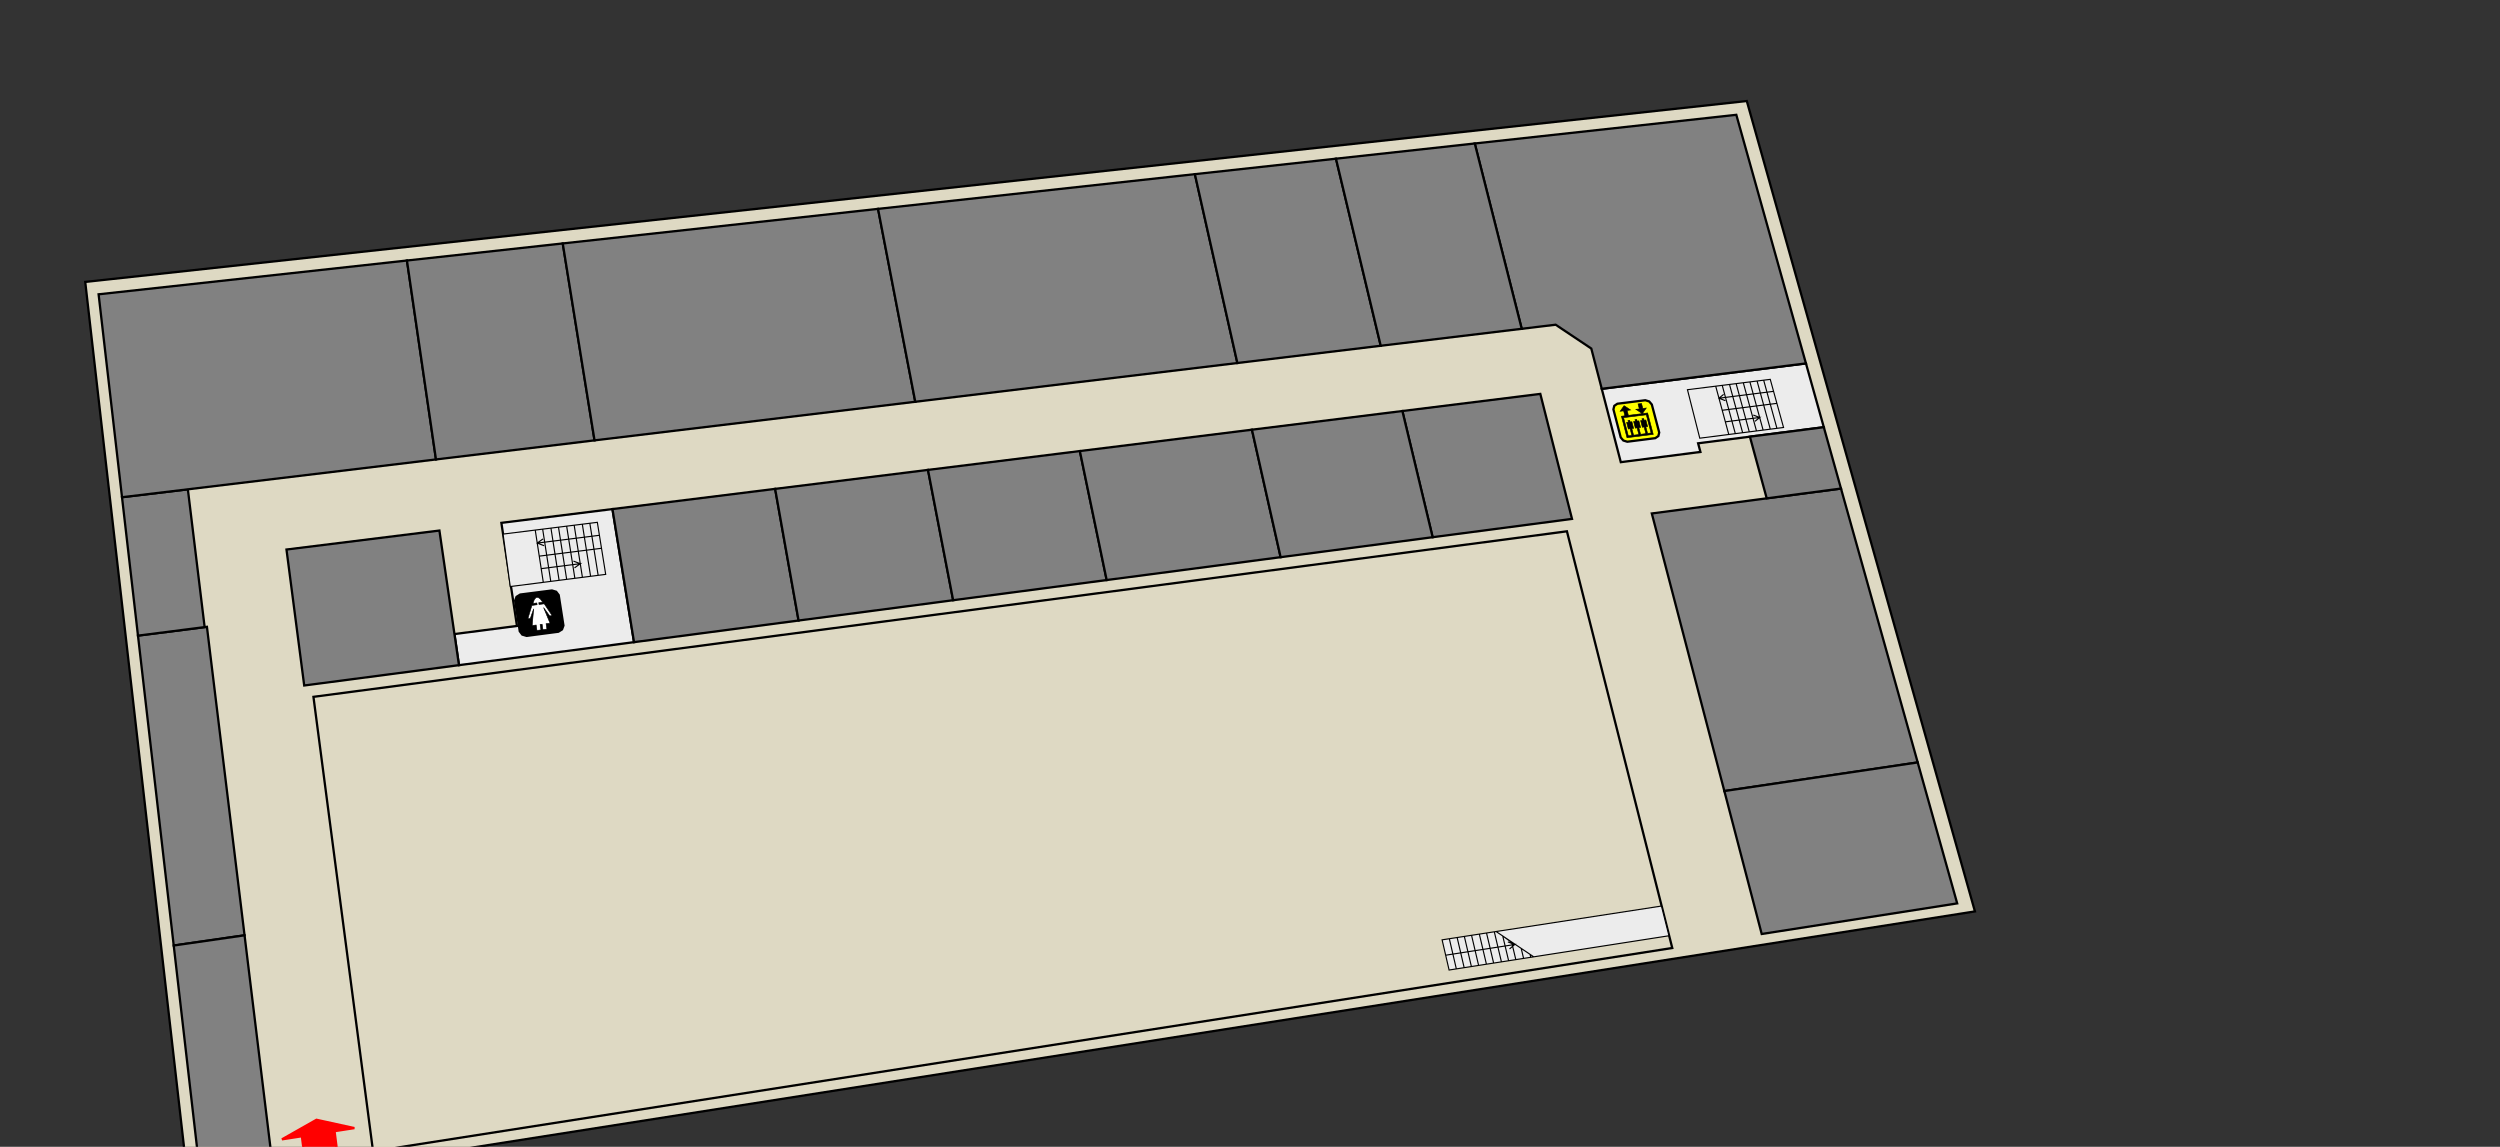 <?xml version="1.0" encoding="UTF-8" standalone="no"?>
<svg xmlns:inkscape="http://www.inkscape.org/namespaces/inkscape" xmlns:sodipodi="http://sodipodi.sourceforge.net/DTD/sodipodi-0.dtd" xmlns="http://www.w3.org/2000/svg" xmlns:svg="http://www.w3.org/2000/svg" version="1.1" id="mall-ground" x="0px" y="0px" width="1090px" height="500px" viewBox="0 0 1090 500" xml:space="preserve" sodipodi:docname="extreme-ground_floor.svg" inkscape:version="1.2.1 (9c6d41e410, 2022-07-14)"><rect x="0" y="0" width="1090" height="500" fill="#333333" stroke="none"/><defs id="defs573"></defs>
<g id="base-ground-group" style="display:inline">
 <polygon id="VM2nd_layout" fill="#ded9c3" points="82.468,519.737 861.07,397.377 761.602,44.045 37.163,122.921" stroke="black" inkscape:label="VM2nd_layout"></polygon>   
 <polygon id="VM2nd_layout02" fill="#ded9c3" points="162.651,501.993 729.106,413.326 683.177,231.644 136.66,303.822" stroke="black" inkscape:label="VM2nd_layout02"></polygon>   
</g>
<g id="base-tech-group" style="display:inline">
 <polygon id="tev2_02" fill="#ECECEC" points="200.111,290.009 276.436,279.98 267.03,221.953 218.597,227.965 225.396,272.911 198.141,276.447" stroke="black" inkscape:label="tev2_02"></polygon>   
 <polygon id="tev2_01" fill="#ECECEC" points="706.668,201.506 741.383,197.044 740.375,193.277 795.181,186.26 787.392,158.453 698.362,169.517" stroke="black" inkscape:label="tev2_01"></polygon>   
</g>
<g id="base-navi-group" style="display:inline">
 <polygon id="entr_10" fill="#FF0000" points="132.566,502.942 146.826,500.716 145.864,493.194 154.511,491.853 137.982,488.223 122.93,496.755 131.622,495.407" stroke="#FF0000" inkscape:label="entr_10"></polygon>   
</g>
<g id="base-labels-back-group" style="display:inline">
 <polygon id="sign_vm2_01" fill="#000000" points="229.573,277.239 243.429,275.433 245.035,274.425 245.656,272.742 243.588,259.458 242.482,258.008 240.64,257.451 226.833,259.219 225.223,260.22 224.594,261.896 226.612,275.218 227.719,276.68" stroke="#@#@#@" inkscape:label="sign_vm2_01"></polygon>   
 <polygon id="sign_vm2_02" fill="#FFFF00" points="709.494,192.594 721.705,191.038 723.039,190.124 723.42,188.583 720.194,176.369 719.055,175.029 717.348,174.505 705.174,176.029 703.837,176.936 703.447,178.471 706.635,190.717 707.777,192.067" stroke="#@#@#@" inkscape:label="sign_vm2_02"></polygon>   
</g>
<g id="base-labels-group" style="display:inline">
 <polygon id="toilet_vm2_w_1" fill="#FFFFFF" points="234.119,274.863 235.854,274.637 235.492,272.279 236.355,272.167 236.717,274.522 238.447,274.296 238.085,271.942 239.814,271.718 236.999,264.897 239.66,268.543 240.734,268.404 237.297,263.265 235.032,263.557 234.912,262.777 236.593,262.561 235.537,261.105 234.552,260.434 233.691,260.545 232.946,261.438 232.369,263.104 234.047,262.888 234.167,263.668 231.903,263.959 230.144,269.774 231.22,269.635 232.678,265.454 232.026,272.729 233.758,272.504" stroke="#@#@#@" inkscape:label="toilet_vm2_w_1" style="stroke-width:0.25;stroke-dasharray:none"></polygon>   
 <polygon id="lift_vm2_1" fill="#000000" points="709.377,190.853 720.823,189.397 718.359,180.042 716.076,180.33 717.791,177.889 716.268,178.08 715.702,175.928 714.181,176.118 714.747,178.271 713.226,178.462 716.076,180.33 713.791,180.618 713.98,181.337 717.786,180.858 719.87,188.772 718.346,188.966 717.588,186.082 718.348,185.985 717.591,183.108 716.831,183.204 716.642,182.484 715.879,182.58 716.069,183.3 715.309,183.396 716.065,186.275 716.825,186.179 717.583,189.063 715.294,189.354 714.538,186.468 715.301,186.372 714.546,183.493 713.782,183.589 713.594,182.869 712.833,182.965 713.022,183.685 712.259,183.782 713.013,186.662 713.777,186.565 714.533,189.451 712.243,189.742 711.488,186.855 712.252,186.758 711.498,183.878 710.734,183.974 710.546,183.253 709.785,183.35 709.973,184.071 709.209,184.167 709.962,187.048 710.726,186.951 711.481,189.839 709.951,190.033 707.881,182.103 713.979,181.335 713.791,180.618 709.982,181.097 709.418,178.941 710.941,178.749 708.094,176.882 706.37,179.324 707.894,179.132 708.457,181.289 706.932,181.482" stroke="#@#@#@" inkscape:label="lift_vm2_1" style="stroke-width:0.25;stroke-dasharray:none"></polygon>   
</g>
<g id="base-labels-group" style="display:inline">
 <polygon id="ledder_vm2_1" fill="#ECECEC" points="222.469,255.738 264.08,250.43 236.879,253.9 233.36,231.111 236.6,230.707 240.134,253.485 243.763,253.022 240.213,230.256 243.499,229.846 247.064,252.6 250.638,252.144 247.058,229.402 250.338,228.993 253.934,251.724 257.502,251.269 253.89,228.55 257.166,228.141 260.792,250.849 264.08,250.43 261.346,233.388 234.237,236.788 235.958,247.933 252.993,245.773 250.015,244.635 252.993,245.773 250.483,247.608 252.993,245.773 235.958,247.933 234.237,236.788 237.211,237.926 234.237,236.788 236.752,234.963 234.237,236.788 235.115,242.477 262.255,239.053 260.438,227.733 219.341,232.859" stroke="#000000" inkscape:label="ledder_vm2_1" style="stroke-width:0.5;stroke-dasharray:none"></polygon>   
 <polygon id="ledder_vm2_2" fill="#ECECEC" points="741.099,191.05 777.627,186.383 753.746,189.434 748.044,168.372 750.89,168.017 756.603,189.069 759.789,188.662 754.063,167.62 756.95,167.26 762.687,188.292 765.825,187.891 760.076,166.869 762.958,166.509 768.718,187.521 771.851,187.121 766.079,166.119 768.956,165.76 774.74,186.752 777.627,186.383 773.276,170.629 749.465,173.621 752.254,183.921 767.211,182.021 764.425,180.954 767.211,182.021 765.177,183.702 767.211,182.021 752.254,183.921 749.465,173.621 752.247,174.688 749.465,173.621 751.503,171.949 749.465,173.621 750.888,178.879 774.723,175.867 771.832,165.401 735.732,169.911" stroke="#000000" inkscape:label="ledder_vm2_2" style="stroke-width:0.5;stroke-dasharray:none"></polygon>   
 <polygon id="escalator_vm2_1" fill="#ECECEC" points="631.807,422.929 727.663,407.994 724.388,395.037 628.756,409.769 631.807,422.929 634.962,422.437 631.903,409.284 628.756,409.769 631.807,422.929 638.378,421.905 635.311,408.759 638.453,408.275 641.528,421.414 644.675,420.924 641.593,407.792 644.989,407.268 648.079,420.393 651.221,419.904 648.124,406.785 651.517,406.263 654.622,419.374 657.759,418.885 655.194,408.088 659.116,410.938 660.893,418.397 664.286,417.868 663.241,413.495 667.106,416.093 667.414,417.381 668.716,417.178 652.3,406.142 628.756,409.769 630.309,416.468 660.405,411.805 657.43,410.668 660.405,411.805 658.163,413.751 660.405,411.805 630.309,416.468" stroke="#000000" inkscape:label="escalator_vm2_1" style="stroke-width:0.5;stroke-dasharray:none"></polygon>   
</g>
<g id="landmark-map" style="display:inline">
 <polygon id="n15" fill="#818181" points="751.817,344.901 836.118,332.42 802.672,213.007 720.187,223.869" stroke="black" inkscape:label="n15"></polygon>   
 <polygon id="p12" fill="#818181" points="75.74,412.247 106.626,407.795 90.223,273.293 60.156,277.132" stroke="black" inkscape:label="p12"></polygon>   
 <polygon id="p13" fill="#818181" points="60.156,277.132 89.224,273.421 81.909,213.336 53.196,216.791" stroke="black" inkscape:label="p13"></polygon>   
 <polygon id="n01" fill="#818181" points="53.196,216.791 190.085,200.319 177.429,113.583 42.991,128.317" stroke="black" inkscape:label="n01"></polygon>   
 <polygon id="n03" fill="#818181" points="190.085,200.319 259.219,192 245.358,106.138 177.429,113.583" stroke="black" inkscape:label="n03"></polygon>   
 <polygon id="n05" fill="#818181" points="259.219,192 399.059,175.174 382.826,91.071 245.358,106.138" stroke="black" inkscape:label="n05"></polygon>   
 <polygon id="n07" fill="#818181" points="399.059,175.174 539.494,158.275 520.969,75.931 382.826,91.071" stroke="black" inkscape:label="n07"></polygon>   
 <polygon id="n09" fill="#818181" points="539.494,158.275 602.002,150.754 582.485,69.188 520.969,75.931" stroke="black" inkscape:label="n09"></polygon>   
 <polygon id="p11" fill="#818181" points="87.449,513.764 118.948,508.834 106.626,407.795 75.74,412.247" stroke="black" inkscape:label="p11"></polygon>   
 <polygon id="n13" fill="#818181" points="663.468,143.358 678.264,141.577 693.805,151.968 698.361,169.514 787.392,158.451 757.032,50.058 642.995,62.557" stroke="black" inkscape:label="n13"></polygon>   
 <polygon id="n14" fill="#818181" points="624.63,234.224 685.396,226.239 671.575,171.739 611.433,179.204" stroke="black" inkscape:label="n14"></polygon>   
 <polygon id="n16" fill="#818181" points="770.286,217.272 802.672,213.007 795.181,186.26 762.954,190.386" stroke="black" inkscape:label="n16"></polygon>   
 <polygon id="n17" fill="#818181" points="768.104,407.222 853.333,393.881 836.118,332.42 751.817,344.901" stroke="black" inkscape:label="n17"></polygon>   
 <polygon id="n02" fill="#818181" points="132.635,298.876 200.108,290.01 191.582,231.318 124.903,239.594" stroke="black" inkscape:label="n02"></polygon>   
 <polygon id="n04" fill="#818181" points="276.436,279.98 348.177,270.552 337.96,213.149 267.03,221.953" stroke="black" inkscape:label="n04"></polygon>   
 <polygon id="n06" fill="#818181" points="348.177,270.552 415.567,261.697 404.602,204.877 337.96,213.149" stroke="black" inkscape:label="n06"></polygon>   
 <polygon id="n08" fill="#818181" points="415.567,261.697 482.512,252.9 470.817,196.658 404.602,204.877" stroke="black" inkscape:label="n08"></polygon>   
 <polygon id="n10" fill="#818181" points="482.512,252.9 558.353,242.934 545.849,187.345 470.817,196.658" stroke="black" inkscape:label="n10"></polygon>   
 <polygon id="n12" fill="#818181" points="558.353,242.934 624.63,234.224 611.433,179.204 545.849,187.345" stroke="black" inkscape:label="n12"></polygon>   
 <polygon id="n11" fill="#818181" points="602.002,150.754 663.468,143.358 642.995,62.557 582.485,69.188" stroke="black" inkscape:label="n11"></polygon>   
</g>
</svg>
